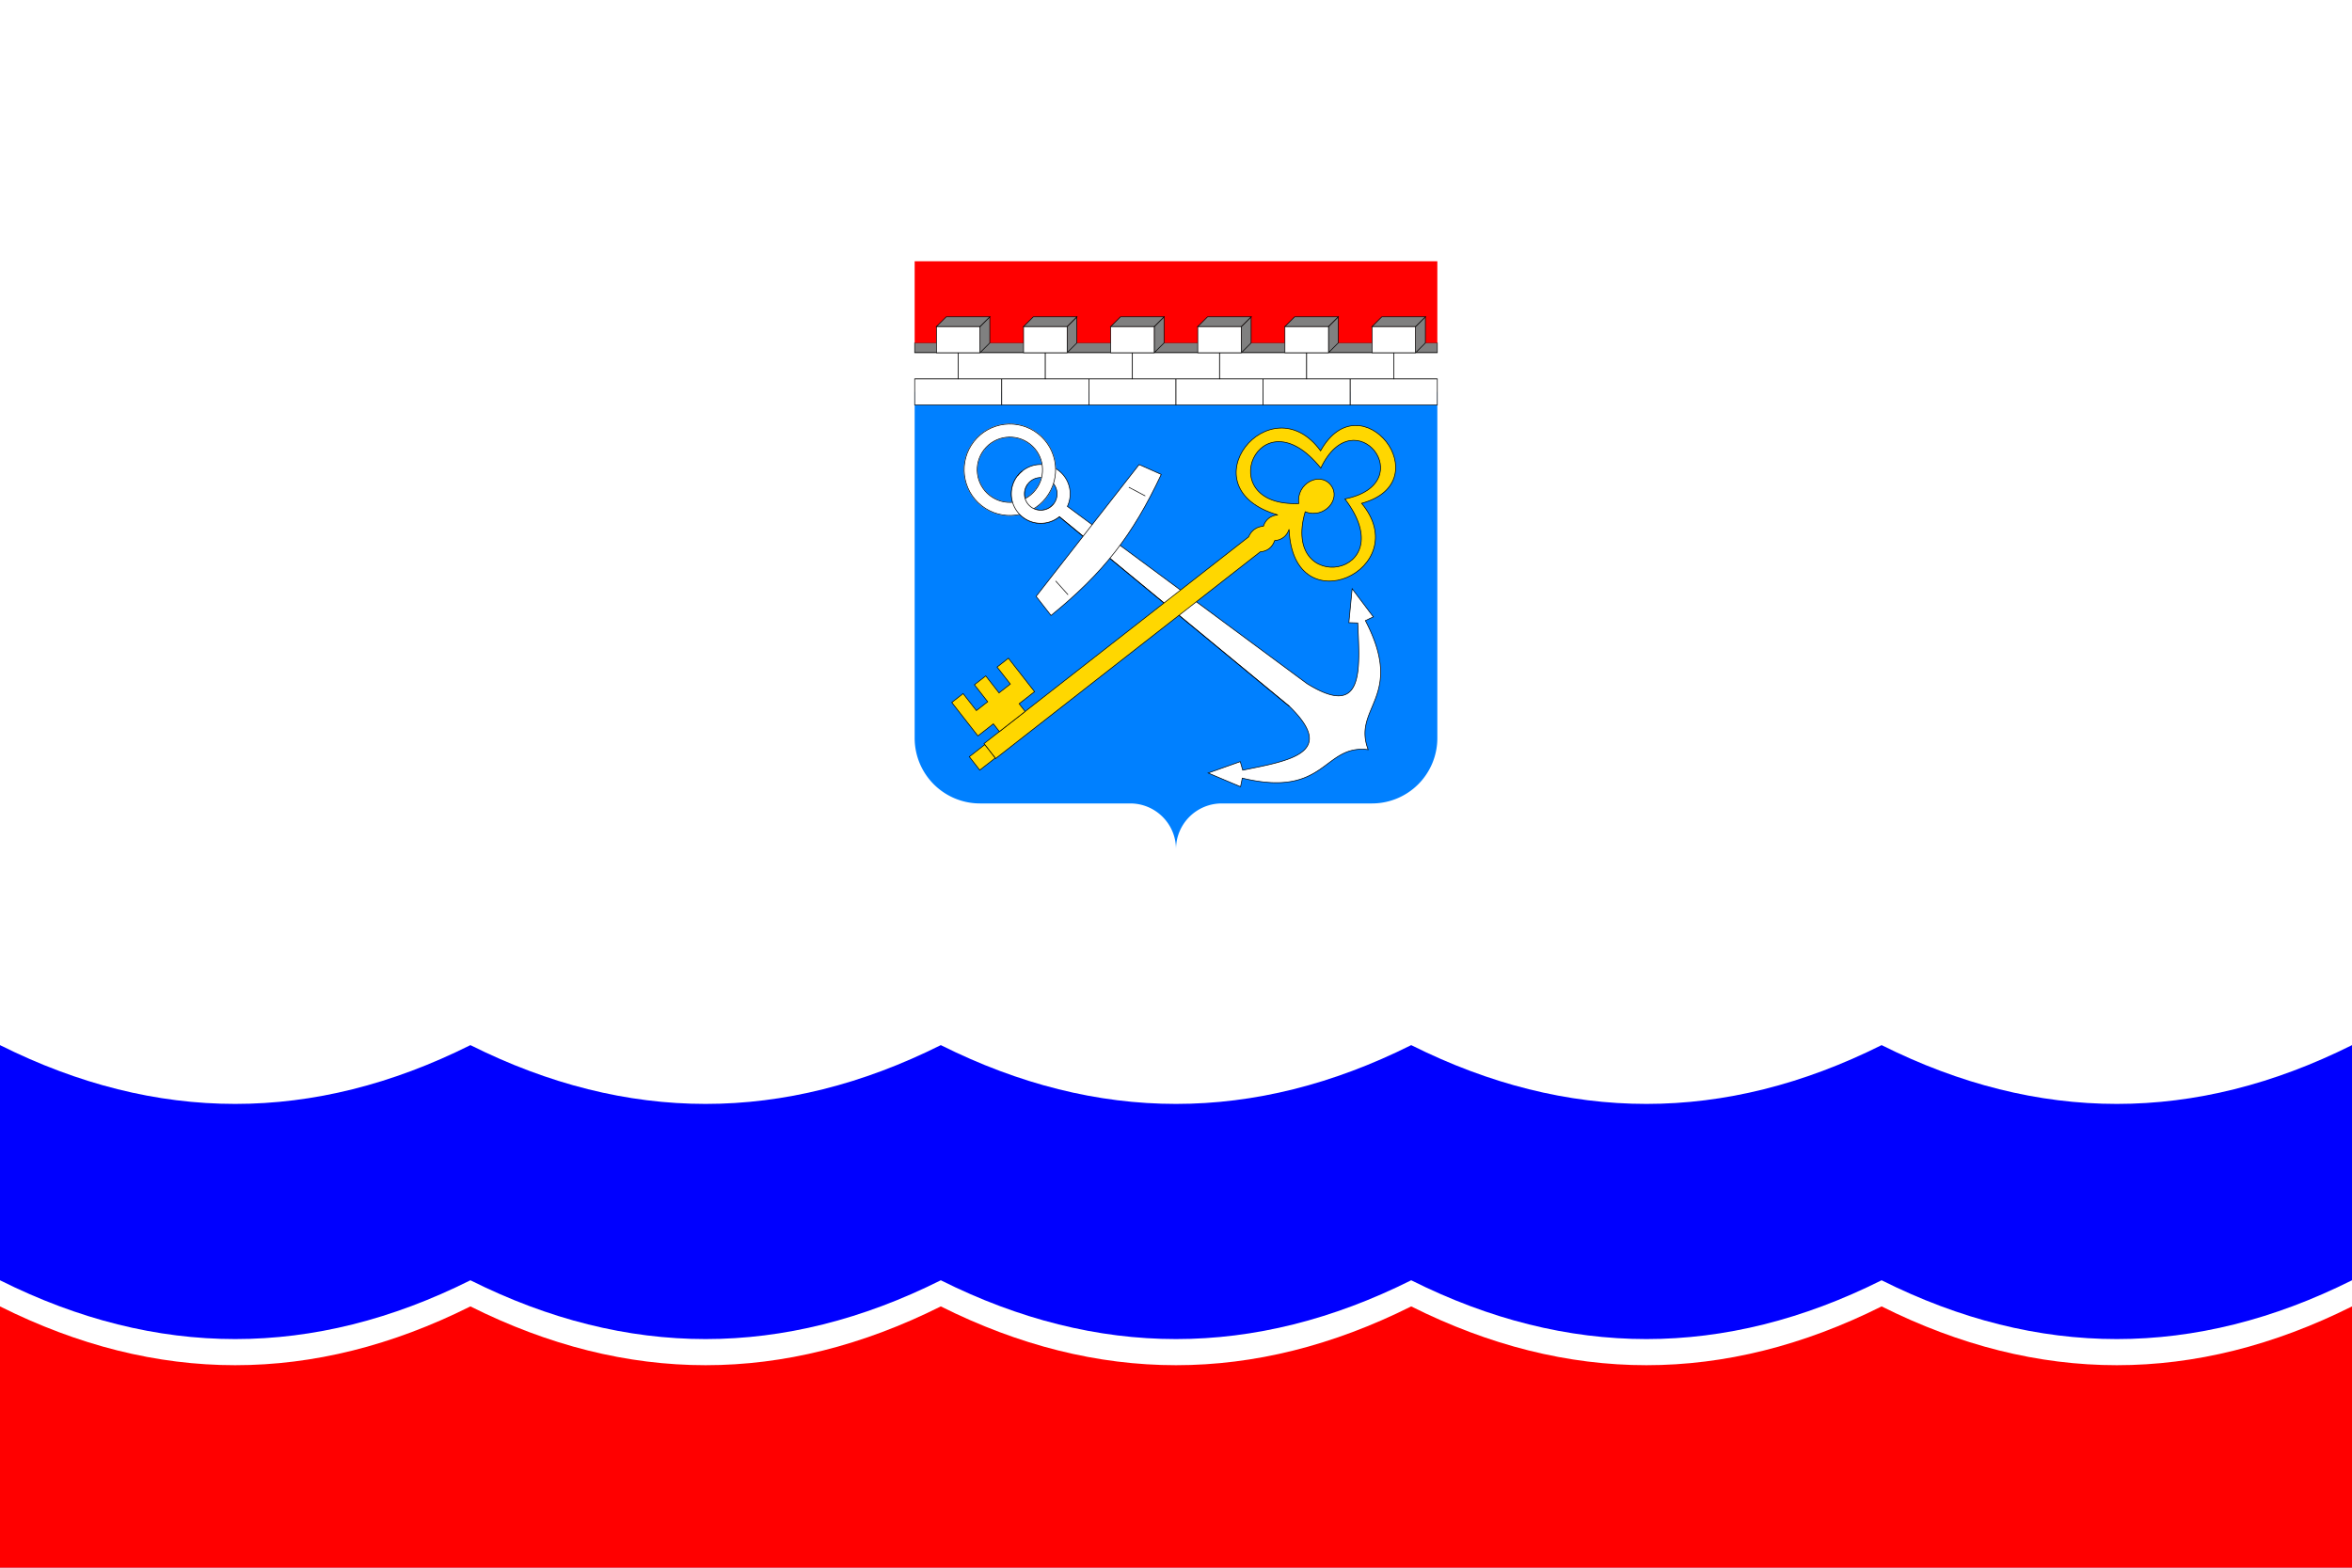 <?xml version="1.0" encoding="ISO-8859-1" standalone="no"?>
<!DOCTYPE svg PUBLIC "-//W3C//DTD SVG 20010904//EN"
    "http://www.w3.org/TR/2001/REC-SVG-20010904/DTD/svg10.dtd">
<svg xmlns="http://www.w3.org/2000/svg"
     xmlns:xlink="http://www.w3.org/1999/xlink" xml:space="preserve"
	 width="450px" height="300px"
	 viewBox="0 0 450 300">
<defs>
<g id="shadow">
<path d="M 100,100 L 115,85 V 125 L 100,140 Z" />
<path d="M 100,100 L 115,85 H 48.3 L 33.3,100 Z" />
</g>

<g id="key" stroke="black">
<path fill="gold"
d="M -51,-308 
C -100,-425 100,-425 51,-308 
C 181,-312 135,-109 14,-196 
C 20,-187 20,-177 14,-168 
C 20,-159 20,-149 14,-140 
V 374 H -15 V -140 
C -20,-149 -20,-159 -14,-168 
C -20,-177 -20,-187 -14,-196 
C -135,-109 -181,-312 -51,-308 Z" />
<rect fill="gold" x="-13" y="374" width="26" height="30" />
<path fill="gold" d="M -15,344 H -30 V 374 H -95 V 352 H -62 V 330 H -95 V 308 H -62 V 286 H -95 V 264 H -30 V 294 H -15 Z" />
<path fill="#0080FF"
d="M 30,-292 
C 181,-290 87,-122 8,-232 
C 35,-248 27,-288 0,-288 
C -27,-288, -35,-248 -8, -232
C -87,-122 -181,-290 -30,-292
C -84,-400 84,-400 30,-292 Z" />
</g>

<g id="anchor">
<path fill="white" stroke="black"
d="M 10,-206.1
L 22,250 
C 33,352 87,302 143,254 
L 135,243 
L 179,215 
L 165,267 
L 153,261 
C 98,382 36,326 0,386 
C -36,326 -98,382 -153,261 
L -165,267 
L -179,215 
L -135,243 
L -143,254 
C -87,302 -33,352 -22,250 
L -10,-206.1
A 45,45,0,1,1,10,-206.1 Z" />
<circle fill="#0080FF" stroke="black" cx="0" cy="-250" r="25" />
<path fill="white" stroke="white" d="M 0,-240 A 70,70,0,0,0,0,-380 V -360 A 50,50,0,0,1,0,-260 Z" />
<path fill="white" stroke="white" d="M 0,-240 A 70,70,0,0,1,0,-380 V -360 A 50,50,0,0,0,0,-260 Z" />
<circle fill="none" stroke="black" cx="0" cy="-310" r="50" />
<circle fill="none" stroke="black" cx="0" cy="-310" r="70" />
<path fill="white" stroke="none" d="M 0,-275 A 25,25,0,0,0,0,-225 V -205 A 45,45,0,0,1,0,-295 Z" />
<path fill="none" stroke="black" d="M 0,-275 A 25,25,0,0,0,0,-225" />
<path fill="none" stroke="black" d="M -22,250 L -10,-206.1 A 45,45,0,1,1,10,-293.9" />
<path fill="white" stroke="black" d="M 128,-159 L 137,-123 C 36,-100 -36,-100 -137,-123 L -128,-159 Z" />
<line stroke="black" x1="91" y1="-150" x2="96" y2="-122" />
<line stroke="black" x1="-91" y1="-150" x2="-96" y2="-122" />
</g>

<g id="coatofarms">
<clipPath id="coarect"><rect x="0" y="0" width="800" height="900" /></clipPath>
<rect fill="grey" stroke="black" x="0" y="125" width="800" height="15" />
<rect fill="red" x="0" y="0" width="800" height="125" />

<path fill="#0080FF" d="M 0,200 V 730 A 100,100,0,0,0,100,830 H 330 A 70,70,0,0,1,400,900 A 70,70,0,0,1,470,830 H 700 A 100,100,0,0,0,800,730 V 200 Z" />

<g fill="grey" stroke="black">
<use x="0" y="0" xlink:href="#shadow" />
<use x="133.3" y="0" xlink:href="#shadow" />
<use x="266.7" y="0" xlink:href="#shadow" />
<use x="400" y="0" xlink:href="#shadow" />
<use x="533.3" y="0" xlink:href="#shadow" />
<use x="666.7" y="0" xlink:href="#shadow" />
</g>

<g fill="white" stroke="black">
<rect x="0" y="180" width="133.3" height="40" />
<rect x="133.3" y="180" width="133.3" height="40" />
<rect x="266.7" y="180" width="133.3" height="40" />
<rect x="400" y="180" width="133.3" height="40" />
<rect x="533.3" y="180" width="133.3" height="40" />
<rect x="666.7" y="180" width="133.3" height="40" />

<rect clip-path="url(#coarect)" x="-66.7" y="140" width="133.3" height="40" />
<rect x="66.7" y="140" width="133.3" height="40" />
<rect x="200" y="140" width="133.3" height="40" />
<rect x="333.3" y="140" width="133.3" height="40" />
<rect x="466.7" y="140" width="133.3" height="40" />
<rect x="600" y="140" width="133.3" height="40" />
<rect clip-path="url(#coarect)" x="733.3" y="140" width="133.3" height="40" />

<rect x="33.3" y="100" width="66.7" height="40" />
<rect x="166.7" y="100" width="66.7" height="40" />
<rect x="300" y="100" width="66.7" height="40" />
<rect x="433.3" y="100" width="66.7" height="40" />
<rect x="566.7" y="100" width="66.7" height="40" />
<rect x="700" y="100" width="66.7" height="40" />
</g>

<use transform="translate(390,510) rotate(-52)" xlink:href="#anchor" />
<use transform="translate(410,520) rotate(52)" xlink:href="#key" />
</g>

<path id="wave" d="M 0,200 
C 30,215 60,215 90,200 
C 120,215 150,215 180,200 
C 210,215 240,215 270,200 
C 300,215 330,215 360,200 
C 390,215 420,215 450,200 
V 300 H 0 Z" />

</defs>

<rect fill="white" x="0" y="0" width="450" height="300" />
<use transform="translate(175,50) scale(0.125)" xlink:href="#coatofarms" />
<use fill="blue" xlink:href="#wave" />
<use fill="white" y="45" xlink:href="#wave" />
<use fill="red" y="50" xlink:href="#wave" />

</svg>